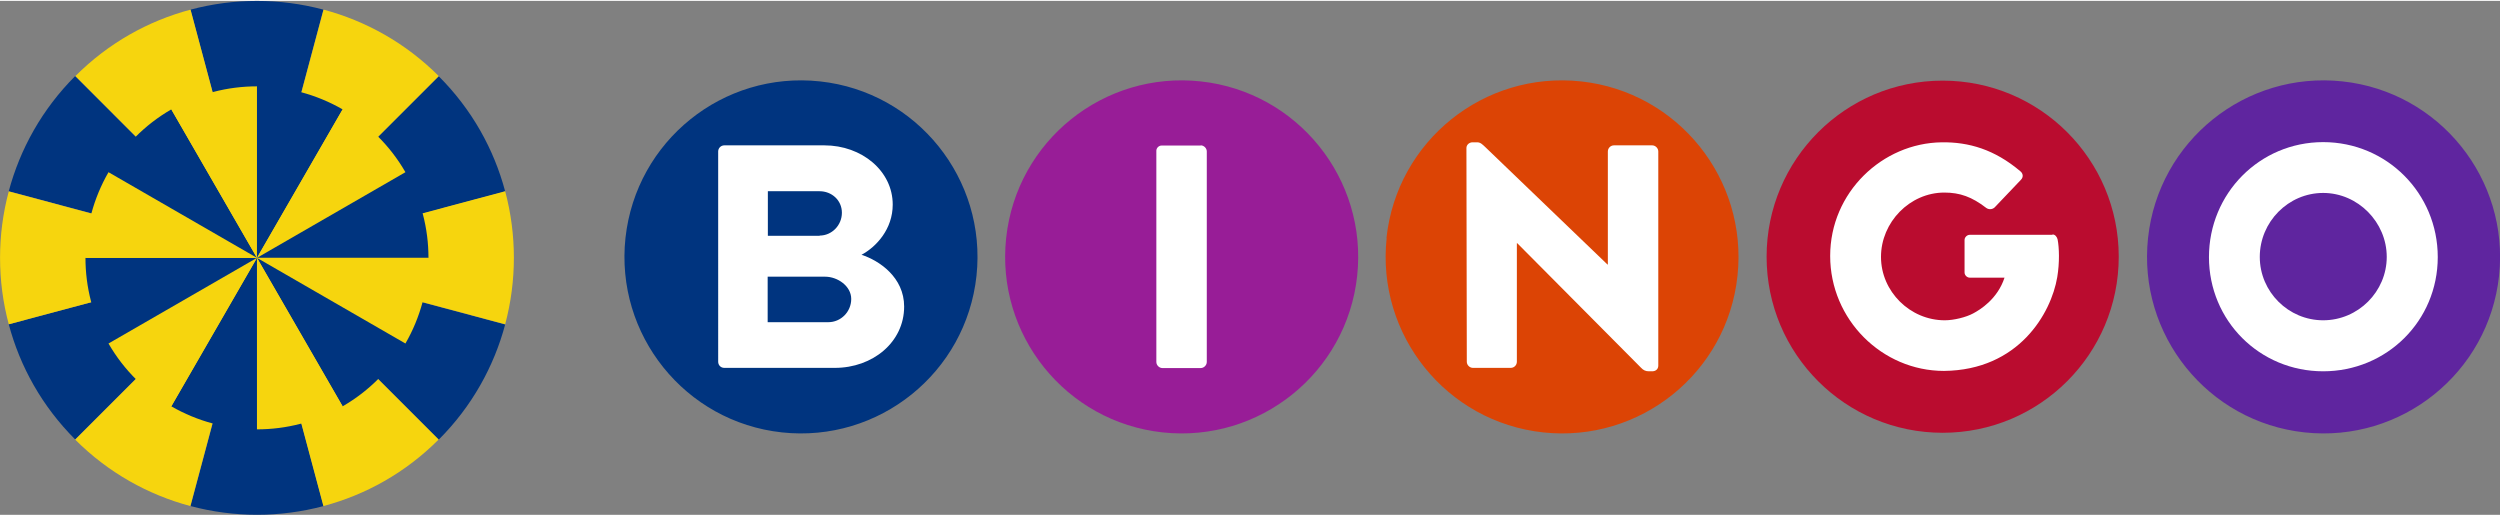 <?xml version="1.0" encoding="UTF-8"?><svg id="a" xmlns="http://www.w3.org/2000/svg" width="207" height="42.7" viewBox="0 0 131.34 27"><rect x="0" y="0" width="131.34" height="27" fill="#808080" stroke="none"/><defs><style>.d{fill:#00347f;}.e{fill:#f6d50e;}.f{fill:#fff;}.g{fill:#ba0c2f;}.h{fill:#dc4405;}.i{fill:#981d97;}.j{fill:#5f259f;}</style></defs><g id="b"><g id="c"><g><g><g><path class="d" d="M23.05,23.05h0c1.74-1.74,2.9-3.84,3.49-6.05l-13.04-3.49,9.55,9.55Z"/><path class="d" d="M13.5,13.5L16.99,.46C14.71-.15,12.29-.15,10.01,.46l3.49,13.04h0Z"/><path class="d" d="M13.5,13.5L.46,16.99c.59,2.22,1.75,4.31,3.49,6.05h0L13.5,13.5h0Z"/><path class="d" d="M13.5,13.5l-3.49,13.04c2.29,.61,4.7,.61,6.99,0l-3.49-13.04h0Z"/><path class="d" d="M26.54,10.01c-.59-2.22-1.75-4.31-3.49-6.05L13.5,13.5l13.04-3.49Z"/><path class="d" d="M13.5,13.5L3.95,3.95c-1.74,1.74-2.9,3.84-3.49,6.05l13.04,3.49h0Z"/></g><g><path class="e" d="M13.5,13.5h0l13.04,3.49c.61-2.29,.61-4.7,0-6.99l-13.04,3.49h0Z"/><path class="e" d="M.46,10.01C-.15,12.29-.15,14.71,.46,16.99l13.04-3.49L.46,10.01Z"/><path class="e" d="M23.05,23.05L13.5,13.5h0l3.49,13.04c2.22-.59,4.31-1.75,6.05-3.49Z"/><path class="e" d="M13.5,13.5L3.95,23.05c1.74,1.74,3.84,2.9,6.05,3.49l3.49-13.04h0Z"/><path class="e" d="M13.5,13.5L23.05,3.95h0c-1.74-1.74-3.84-2.9-6.05-3.49l-3.49,13.04h0Z"/><path class="e" d="M13.5,13.5L10.01,.46c-2.22,.59-4.31,1.75-6.05,3.49h0L13.5,13.5h0Z"/></g></g><g><g><path class="d" d="M18,21.3h0c1.42-.82,2.53-1.97,3.3-3.3l-7.8-4.5,4.5,7.8Z"/><path class="d" d="M13.5,13.5l4.5-7.8c-1.37-.79-2.93-1.21-4.5-1.21V13.5h0Z"/><path class="d" d="M13.5,13.5H4.49c0,1.53,.38,3.08,1.21,4.5h0l7.8-4.5h0Z"/><path class="d" d="M13.5,13.5l-4.5,7.8c1.37,.79,2.93,1.21,4.5,1.21V13.5h0Z"/><path class="d" d="M22.51,13.5c0-1.53-.38-3.08-1.21-4.5l-7.8,4.5h9.01Z"/><path class="d" d="M13.5,13.5l-4.5-7.8c-1.42,.82-2.53,1.97-3.3,3.3l7.8,4.5h0Z"/></g><g><path class="e" d="M13.5,13.5h0l7.8,4.5c.79-1.37,1.21-2.93,1.21-4.5H13.5Z"/><path class="e" d="M5.7,9c-.79,1.37-1.21,2.93-1.21,4.5H13.5l-7.8-4.5Z"/><path class="e" d="M18,21.3l-4.5-7.8h0v9.01c1.53,0,3.08-.38,4.5-1.21Z"/><path class="e" d="M13.5,13.5l-7.8,4.5c.82,1.42,1.97,2.53,3.3,3.3l4.5-7.8h0Z"/><path class="e" d="M13.5,13.5l7.8-4.5h0c-.82-1.42-1.97-2.53-3.3-3.3l-4.5,7.8h0Z"/><path class="e" d="M13.5,13.5V4.49c-1.53,0-3.08,.38-4.5,1.21h0l4.5,7.8h0Z"/></g></g></g><path class="d" d="M32.86,12.45c-.55,5.09,3.13,9.67,8.22,10.22,5.09,.55,9.67-3.13,10.22-8.22,.55-5.09-3.13-9.67-8.22-10.22-5.09-.55-9.66,3.12-10.22,8.22Z"/><path class="j" d="M112.85,12.45c-.55,5.09,3.13,9.67,8.22,10.22s9.67-3.13,10.22-8.22c.55-5.09-3.13-9.67-8.22-10.22-5.09-.55-9.67,3.12-10.22,8.22Z"/><path class="f" d="M122.05,7.42c3.34,0,6.02,2.69,6.02,6.04s-2.68,6-6.02,6-6-2.66-6-6,2.66-6.04,6-6.04Zm0,9.36c1.84,0,3.34-1.51,3.34-3.33s-1.51-3.36-3.34-3.36-3.33,1.52-3.33,3.36,1.51,3.33,3.33,3.33Z"/><path class="g" d="M92.81,13.44c0,5.11,4.14,9.25,9.25,9.25s9.25-4.14,9.25-9.25-4.14-9.25-9.25-9.25-9.25,4.14-9.25,9.25Z"/><path class="f" d="M107.83,12.29h-4.35c-.14,0-.27,.13-.27,.27v1.71c0,.14,.13,.27,.27,.27h1.83c-.37,1.13-1.29,1.69-1.65,1.88-.37,.2-1.01,.36-1.49,.36-1.82,0-3.35-1.51-3.35-3.33s1.51-3.38,3.33-3.38c.82,0,1.45,.23,2.19,.8,.13,.1,.32,.1,.45-.02l1.38-1.45c.14-.14,.12-.33-.03-.45-1.35-1.14-2.7-1.54-4.13-1.52-3.12,.04-5.86,2.63-5.86,5.97s2.72,6.04,5.98,6.04c3.92-.04,5.63-3.02,5.95-4.93,.13-.77,.1-1.56,.02-1.97-.03-.14-.13-.27-.27-.27h0Z"/><path class="h" d="M72.85,12.45c-.55,5.09,3.13,9.67,8.22,10.22s9.67-3.13,10.21-8.22c.55-5.09-3.13-9.67-8.22-10.22-5.09-.55-9.67,3.12-10.22,8.22h0Z"/><path class="f" d="M77.04,7.73c0-.17,.15-.3,.32-.3h.25c.17,0,.28,.12,.42,.25l6.42,6.17h.02V7.91c0-.17,.14-.32,.32-.32h2.01c.17,0,.32,.15,.32,.32v11.25c0,.2-.15,.3-.32,.3h-.17c-.17,0-.29-.05-.42-.19l-6.5-6.54h-.02v6.23c0,.17-.14,.32-.32,.32h-1.99c-.17,0-.32-.15-.32-.32l-.02-11.25h0Z"/><path class="i" d="M52.86,12.45c-.55,5.09,3.13,9.67,8.22,10.22s9.67-3.13,10.22-8.22c.55-5.09-3.13-9.67-8.22-10.22-5.09-.55-9.67,3.12-10.22,8.22Z"/><path class="f" d="M63.08,7.6h-2.06c-.14,0-.27,.13-.27,.27v11.1c0,.17,.15,.32,.32,.32h2.01c.17,0,.32-.15,.32-.32V7.91c0-.17-.15-.32-.32-.32h0Z"/><path class="f" d="M37.73,7.91c0-.17,.14-.32,.32-.32h5.26c1.97,0,3.59,1.35,3.59,3.11,0,1.29-.86,2.22-1.64,2.64,.93,.3,2.24,1.18,2.24,2.72,0,1.87-1.65,3.22-3.64,3.22h-5.81c-.19,0-.32-.15-.32-.32V7.91Zm5.33,4.42c.64,0,1.17-.54,1.17-1.2s-.54-1.13-1.17-1.13h-2.72v2.34h2.72Zm.46,4.55c.65,0,1.2-.54,1.2-1.22s-.72-1.17-1.37-1.17h-3.02v2.39h3.18Z"/></g></g></svg>